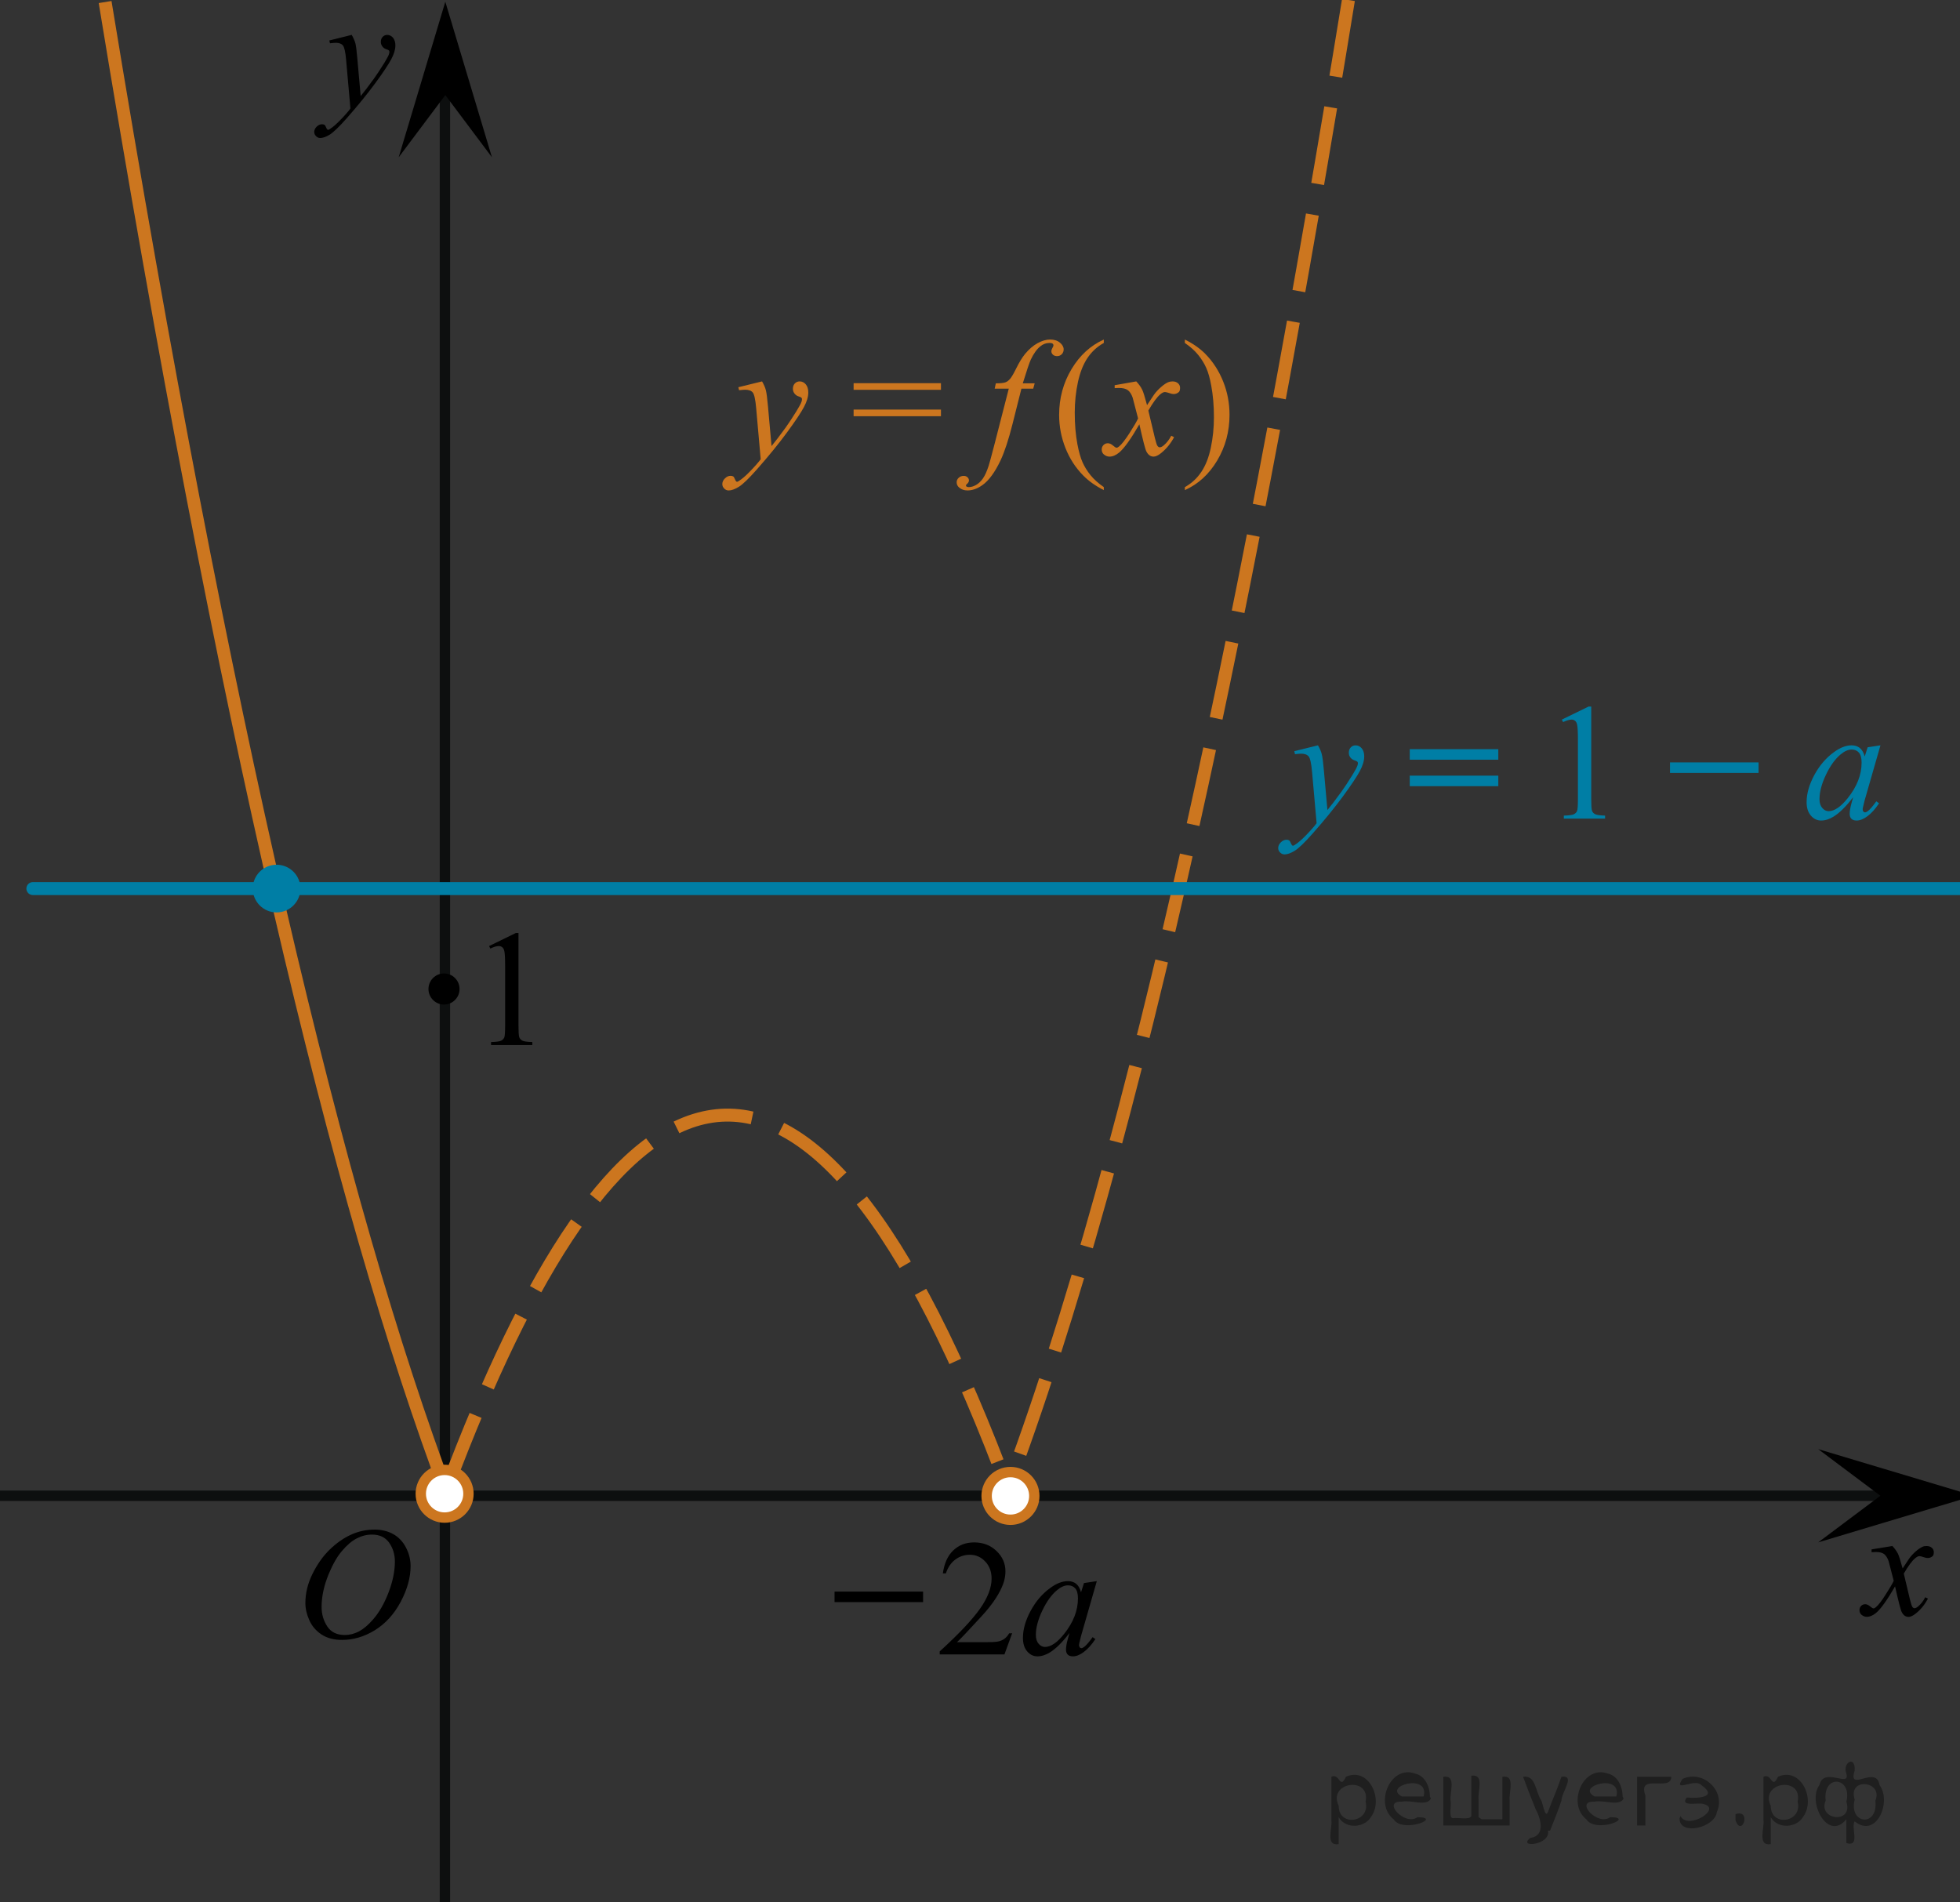 <?xml version="1.0" encoding="utf-8"?>
<!-- Generator: Adobe Illustrator 16.0.0, SVG Export Plug-In . SVG Version: 6.00 Build 0)  -->
<!DOCTYPE svg PUBLIC "-//W3C//DTD SVG 1.1//EN" "http://www.w3.org/Graphics/SVG/1.1/DTD/svg11.dtd">
<svg version="1.1" id="Слой_1" xmlns="http://www.w3.org/2000/svg" xmlns:xlink="http://www.w3.org/1999/xlink" x="0px" y="0px"
	 width="189.167px" height="183.566px" viewBox="0 3.717 189.167 183.566" enable-background="new 0 3.717 189.167 183.566"
	 xml:space="preserve">
<rect x="0" y="3.717" width="189.167" height="183.566" fill="#333333" stroke="none"/>
<line fill="none" stroke="#ADAAAA" stroke-width="0.75" stroke-miterlimit="10" x1="-29" y1="148.091" x2="190.541" y2="148.091"/>
<line fill="none" stroke="#0D0F0F" stroke-linecap="round" stroke-linejoin="round" stroke-miterlimit="8" x1="-28.878" y1="148.076" x2="185.867" y2="148.076"/>
<g>
	<g>
		<path d="M36.155,151.343c0.681,0,1.275,0.146,1.802,0.438c0.521,0.293,0.934,0.729,1.229,1.303
			c0.295,0.57,0.442,1.166,0.442,1.781c0,1.094-0.315,2.234-0.95,3.438c-0.638,1.201-1.468,2.111-2.488,2.744
			c-1.021,0.631-2.084,0.943-3.178,0.943c-0.789,0-1.447-0.175-1.978-0.521c-0.531-0.353-0.928-0.812-1.18-1.379
			c-0.254-0.569-0.381-1.123-0.381-1.657c0-0.951,0.229-1.895,0.688-2.82c0.459-0.928,1.008-1.702,1.646-2.327
			c0.643-0.623,1.316-1.105,2.041-1.438C34.576,151.511,35.344,151.343,36.155,151.343z M35.899,151.824
			c-0.502,0-0.989,0.123-1.471,0.371c-0.479,0.248-0.955,0.65-1.429,1.217c-0.479,0.564-0.896,1.305-1.271,2.213
			c-0.463,1.119-0.689,2.184-0.689,3.18c0,0.711,0.187,1.34,0.551,1.891c0.365,0.549,0.931,0.82,1.688,0.82
			c0.457,0,0.904-0.109,1.349-0.338c0.438-0.229,0.896-0.607,1.373-1.156c0.6-0.688,1.102-1.562,1.506-2.625
			c0.406-1.062,0.606-2.059,0.606-2.978c0-0.683-0.184-1.278-0.551-1.808
			C37.19,152.085,36.639,151.824,35.899,151.824z"/>
	</g>
</g>
<path fill="none" stroke="#0D0F0F" stroke-linejoin="round" stroke-miterlimit="8" d="M0-34.208"/>
<path fill="none" stroke="#0D0F0F" stroke-linejoin="round" stroke-miterlimit="8" d="M225.167,190.125"/>
<g>
	<g>
		<g>
			<g>
				<g>
					<g>
						<g>
							<g>
								<g>
									<g>
										<g>
											<g>
												<defs>
													<rect id="SVGID_1_" x="27.631" y="4.147" width="13.746" height="16.49"/>
												</defs>
												<clipPath id="SVGID_2_">
													<use xlink:href="#SVGID_1_"  overflow="visible"/>
												</clipPath>
												<g clip-path="url(#SVGID_2_)">
													<path d="M33.944,7.084c0.168,0.285,0.282,0.556,0.354,0.804c0.063,0.247,0.127,0.733,0.188,1.466
														l0.324,3.633c0.297-0.354,0.725-0.91,1.285-1.686c0.271-0.372,0.604-0.885,1.004-1.525
														c0.24-0.396,0.389-0.67,0.438-0.82c0.029-0.078,0.045-0.158,0.045-0.242
														c0-0.063-0.018-0.104-0.053-0.135c-0.035-0.031-0.125-0.072-0.271-0.121
														c-0.146-0.051-0.271-0.141-0.357-0.266c-0.097-0.125-0.146-0.271-0.146-0.436
														c0-0.197,0.062-0.359,0.18-0.482c0.115-0.123,0.268-0.188,0.438-0.188c0.219,0,0.396,0.092,0.559,0.271
														c0.146,0.188,0.229,0.433,0.229,0.74c0,0.394-0.134,0.834-0.396,1.332c-0.271,0.5-0.775,1.271-1.535,2.301
														c-0.758,1.033-1.676,2.16-2.754,3.386c-0.742,0.842-1.293,1.366-1.649,1.592
														c-0.354,0.221-0.668,0.328-0.927,0.328c-0.149,0-0.285-0.063-0.399-0.179
														c-0.108-0.11-0.174-0.25-0.174-0.397c0-0.188,0.079-0.363,0.237-0.521c0.16-0.157,0.334-0.229,0.521-0.229
														c0.103,0,0.185,0.021,0.24,0.063c0.041,0.022,0.086,0.094,0.133,0.209c0.047,0.115,0.09,0.192,0.129,0.231
														c0.021,0.021,0.058,0.037,0.09,0.037c0.027,0,0.082-0.024,0.152-0.074
														c0.271-0.168,0.586-0.438,0.94-0.797c0.478-0.481,0.821-0.877,1.052-1.188l-0.414-4.684
														c-0.065-0.771-0.172-1.24-0.312-1.408c-0.146-0.168-0.369-0.252-0.692-0.252
														c-0.104,0-0.287,0.021-0.556,0.047l-0.063-0.271L33.944,7.084z"/>
												</g>
											</g>
										</g>
									</g>
								</g>
							</g>
						</g>
					</g>
				</g>
			</g>
		</g>
	</g>
</g>
<g>
	<g>
		<g>
			<g>
				<g>
					<g>
						<g>
							<g>
								<g>
									<g>
										<g>
											<g>
												<defs>
													<rect id="SVGID_3_" x="176.808" y="149.985" width="12.359" height="13.729"/>
												</defs>
												<clipPath id="SVGID_4_">
													<use xlink:href="#SVGID_3_"  overflow="visible"/>
												</clipPath>
												<g clip-path="url(#SVGID_4_)">
													<path d="M182.642,152.927c0.24,0.259,0.426,0.515,0.549,0.771c0.09,0.184,0.231,0.644,0.438,1.395
														l0.648-0.979c0.172-0.229,0.381-0.461,0.627-0.674c0.246-0.215,0.461-0.353,0.646-0.438
														c0.113-0.057,0.246-0.072,0.393-0.072c0.213,0,0.381,0.057,0.506,0.17
														c0.125,0.111,0.19,0.25,0.19,0.412c0,0.188-0.037,0.312-0.105,0.385
														c-0.143,0.123-0.297,0.188-0.477,0.188c-0.105,0-0.215-0.021-0.332-0.062
														c-0.231-0.08-0.391-0.119-0.465-0.119c-0.117,0-0.262,0.066-0.424,0.207
														c-0.31,0.256-0.67,0.75-1.094,1.48l0.604,2.537c0.098,0.393,0.172,0.615,0.234,0.69
														c0.06,0.076,0.129,0.113,0.188,0.113c0.103,0,0.227-0.06,0.357-0.17
														c0.271-0.229,0.5-0.521,0.689-0.889l0.259,0.137c-0.314,0.58-0.699,1.062-1.185,1.441
														c-0.271,0.219-0.498,0.318-0.689,0.318c-0.273,0-0.494-0.148-0.656-0.465
														c-0.103-0.188-0.314-1.022-0.645-2.478c-0.77,1.332-1.381,2.188-1.844,2.571
														c-0.308,0.244-0.595,0.367-0.871,0.367c-0.194,0-0.375-0.068-0.539-0.214
														c-0.115-0.104-0.178-0.26-0.178-0.438c0-0.162,0.057-0.299,0.159-0.406
														c0.104-0.103,0.236-0.16,0.397-0.16c0.154,0,0.322,0.08,0.502,0.234
														c0.127,0.107,0.229,0.17,0.295,0.17c0.064,0,0.137-0.039,0.23-0.115
														c0.229-0.189,0.547-0.592,0.938-1.213c0.397-0.617,0.66-1.062,0.783-1.34
														c-0.31-1.193-0.476-1.828-0.494-1.897c-0.108-0.315-0.264-0.547-0.439-0.684
														c-0.189-0.134-0.446-0.195-0.81-0.195c-0.107,0-0.238,0.007-0.395,0.021v-0.271L182.642,152.927z"/>
												</g>
											</g>
										</g>
									</g>
								</g>
							</g>
						</g>
					</g>
				</g>
			</g>
		</g>
	</g>
</g>
<line fill="none" stroke="#0D0F0F" stroke-linecap="round" stroke-linejoin="round" stroke-miterlimit="8" x1="42.942" y1="187.283" x2="42.942" y2="7.387"/>
<polygon points="181.486,148.076 175.48,143.576 190.492,148.076 175.48,152.576 "/>
<polygon points="42.979,12.893 38.479,18.897 42.979,3.885 47.479,18.897 "/>
<path fill="none" stroke="#CC761F" stroke-width="1.25" stroke-miterlimit="10" d="M227.394,659.183"/>
<path fill="none" stroke="#CC761F" stroke-width="1.25" stroke-miterlimit="10" d="M97.524,148.091"/>
<path fill="none" stroke="#CC761F" stroke-width="1.25" stroke-miterlimit="10" stroke-dasharray="7.5,3" d="M43.138,147.296
	c15.858-42.217,34.259-53.645,54.387,0.795"/>
<path fill="none" stroke="#CC761F" stroke-width="1.25" stroke-miterlimit="10" d="M43.138,147.296"/>
<path fill="none" stroke="#CC761F" stroke-width="1.25" stroke-miterlimit="10" d="M107.394,659.376"/>
<path fill="none" stroke="#CC761F" stroke-width="1.25" stroke-miterlimit="10" d="M43.246,148.082
	C32.653,119.946,21.58,73.601,10.145,3.913"/>
<path fill="none" stroke="#CC761F" stroke-width="1.25" stroke-miterlimit="10" d="M43.246,148.082"/>
<path fill="none" stroke="#CC761F" stroke-width="1.25" stroke-miterlimit="10" d="M96.961,148.091"/>
<path fill="none" stroke="#CC761F" stroke-width="1.25" stroke-miterlimit="10" stroke-dasharray="7.5,3" d="M130.144,3.717
	c-9.104,55.99-20.308,110.348-33.183,144.375"/>
<circle fill="#FFFFFF" stroke="#CC761F" stroke-miterlimit="10" cx="42.912" cy="147.882" r="2.301"/>
<line fill="none" stroke="#007EA5" stroke-width="1.25" stroke-linecap="round" stroke-linejoin="round" stroke-miterlimit="10" x1="3.172" y1="89.476" x2="190.527" y2="89.476"/>
<circle fill="#007EA5" cx="26.695" cy="89.476" r="2.301"/>
<path fill="#007EA5" d="M127.201,75.652c0.178,0.302,0.301,0.585,0.367,0.848c0.068,0.264,0.137,0.78,0.203,1.552
	l0.344,3.844c0.315-0.375,0.766-0.969,1.359-1.781c0.285-0.397,0.641-0.935,1.062-1.617
	c0.256-0.417,0.412-0.708,0.469-0.875c0.031-0.083,0.05-0.169,0.05-0.258c0-0.058-0.021-0.104-0.058-0.141
	c-0.035-0.037-0.131-0.079-0.285-0.129c-0.151-0.05-0.278-0.142-0.383-0.273
	c-0.102-0.132-0.149-0.285-0.149-0.457c0-0.214,0.064-0.386,0.189-0.516c0.125-0.13,0.28-0.195,0.469-0.195
	c0.229,0,0.426,0.095,0.586,0.285s0.242,0.452,0.242,0.785c0,0.411-0.142,0.882-0.422,1.41
	c-0.281,0.527-0.824,1.34-1.625,2.434c-0.804,1.094-1.773,2.286-2.914,3.578c-0.787,0.891-1.371,1.452-1.75,1.684
	c-0.382,0.232-0.707,0.349-0.978,0.349c-0.162,0-0.306-0.063-0.429-0.185c-0.12-0.122-0.184-0.265-0.184-0.426
	c0-0.203,0.086-0.388,0.254-0.555c0.17-0.167,0.354-0.25,0.551-0.25c0.105,0,0.191,0.022,0.261,0.069
	c0.041,0.026,0.086,0.102,0.137,0.224c0.049,0.122,0.095,0.204,0.138,0.246c0.024,0.025,0.057,0.039,0.094,0.039
	c0.031,0,0.086-0.026,0.164-0.078c0.285-0.178,0.619-0.458,1-0.844c0.5-0.512,0.869-0.928,1.108-1.25l-0.439-4.953
	c-0.072-0.817-0.183-1.315-0.328-1.492c-0.144-0.177-0.391-0.267-0.732-0.267c-0.109,0-0.305,0.017-0.586,0.048
	l-0.07-0.289L127.201,75.652z"/>
<path fill="#007EA5" d="M136.06,76.021h8.547v1.016h-8.547V76.021z M136.06,78.576h8.547v1.017h-8.547V78.576z"/>
<path fill="#007EA5" d="M150.74,73.167l2.578-1.258h0.258v8.945c0,0.594,0.025,0.964,0.074,1.109
	c0.051,0.145,0.152,0.258,0.309,0.336c0.158,0.078,0.476,0.122,0.953,0.133v0.289h-3.981v-0.289
	c0.5-0.011,0.821-0.054,0.969-0.129c0.145-0.075,0.246-0.177,0.306-0.306c0.057-0.128,0.086-0.509,0.086-1.145
	v-5.719c0-0.771-0.025-1.267-0.078-1.484c-0.037-0.167-0.104-0.289-0.199-0.367
	c-0.096-0.078-0.213-0.116-0.348-0.116c-0.191,0-0.461,0.08-0.806,0.241L150.74,73.167z"/>
<rect x="161.177" y="77.298" fill="#007EA5" width="8.547" height="1.016"/>
<path fill="#007EA5" d="M181.49,75.652l-1.523,5.297l-0.172,0.711c-0.016,0.067-0.021,0.125-0.021,0.172
	c0,0.083,0.024,0.156,0.078,0.22c0.041,0.047,0.094,0.069,0.153,0.069c0.068,0,0.156-0.042,0.269-0.125
	c0.203-0.15,0.474-0.464,0.814-0.938l0.266,0.188c-0.359,0.542-0.729,0.954-1.109,1.238
	c-0.379,0.284-0.73,0.426-1.055,0.426c-0.225,0-0.393-0.056-0.504-0.168c-0.111-0.111-0.168-0.273-0.168-0.487
	c0-0.256,0.059-0.592,0.172-1.009l0.164-0.586c-0.684,0.892-1.31,1.514-1.883,1.867
	c-0.41,0.255-0.815,0.383-1.211,0.383c-0.381,0-0.709-0.156-0.984-0.473s-0.414-0.749-0.414-1.301
	c0-0.828,0.25-1.702,0.746-2.621c0.498-0.919,1.129-1.655,1.895-2.207c0.601-0.438,1.164-0.656,1.695-0.656
	c0.316,0,0.582,0.083,0.793,0.25s0.371,0.442,0.48,0.828l0.281-0.891L181.49,75.652z M178.708,76.058
	c-0.334,0-0.689,0.156-1.063,0.469c-0.531,0.442-1.004,1.099-1.418,1.969s-0.621,1.656-0.621,2.359
	c0,0.354,0.088,0.634,0.267,0.84c0.176,0.206,0.379,0.31,0.608,0.31c0.565,0,1.185-0.42,1.853-1.259
	c0.891-1.113,1.336-2.258,1.336-3.43c0-0.442-0.086-0.763-0.258-0.961
	C179.239,76.157,179.005,76.058,178.708,76.058z"/>
<g>
	<rect x="80.545" y="157.326" width="8.547" height="1.016"/>
	<path d="M97.686,161.348l-0.742,2.039h-6.25v-0.289c1.84-1.677,3.133-3.048,3.883-4.108
		c0.75-1.062,1.125-2.035,1.125-2.914c0-0.673-0.205-1.225-0.617-1.656c-0.41-0.433-0.902-0.647-1.477-0.647
		c-0.521,0-0.988,0.151-1.402,0.457s-0.72,0.751-0.918,1.34H90.999c0.131-0.964,0.465-1.702,1.004-2.219
		s1.213-0.772,2.021-0.772c0.858,0,1.577,0.275,2.151,0.828c0.576,0.551,0.863,1.202,0.863,1.952
		c0,0.536-0.125,1.073-0.375,1.608c-0.386,0.845-1.011,1.736-1.875,2.681c-1.297,1.417-2.105,2.271-2.43,2.563h2.766
		c0.563,0,0.957-0.021,1.185-0.064s0.431-0.126,0.612-0.254c0.183-0.128,0.342-0.31,0.478-0.543L97.686,161.348
		L97.686,161.348z"/>
	<path d="M105.857,156.317l-1.523,5.298l-0.172,0.711c-0.016,0.066-0.022,0.125-0.022,0.172
		c0,0.082,0.026,0.155,0.077,0.219c0.043,0.048,0.095,0.07,0.156,0.07c0.067,0,0.156-0.043,0.267-0.125
		c0.202-0.15,0.474-0.465,0.813-0.939l0.266,0.189c-0.359,0.541-0.729,0.953-1.109,1.237
		c-0.38,0.284-0.73,0.427-1.055,0.427c-0.225,0-0.393-0.057-0.504-0.168c-0.112-0.111-0.168-0.273-0.168-0.488
		c0-0.256,0.058-0.592,0.172-1.008l0.164-0.586c-0.684,0.891-1.311,1.514-1.883,1.866
		c-0.412,0.255-0.815,0.384-1.211,0.384c-0.381,0-0.709-0.156-0.984-0.474s-0.414-0.749-0.414-1.302
		c0-0.827,0.249-1.701,0.746-2.62s1.129-1.655,1.895-2.207c0.6-0.439,1.164-0.656,1.695-0.656
		c0.316,0,0.582,0.083,0.793,0.25s0.371,0.442,0.48,0.828l0.281-0.892L105.857,156.317z M103.076,156.723
		c-0.332,0-0.688,0.155-1.063,0.469c-0.531,0.442-1.004,1.101-1.418,1.97c-0.414,0.869-0.621,1.655-0.621,2.358
		c0,0.354,0.089,0.634,0.266,0.84c0.178,0.206,0.381,0.31,0.609,0.31c0.566,0,1.186-0.418,1.852-1.258
		c0.891-1.113,1.336-2.259,1.336-3.431c0-0.44-0.086-0.763-0.258-0.961
		C103.607,156.822,103.373,156.723,103.076,156.723z"/>
</g>
<g>
	<path fill="#CC761F" d="M73.549,40.527c0.177,0.302,0.3,0.585,0.367,0.848s0.136,0.78,0.203,1.551l0.344,3.844
		c0.313-0.375,0.766-0.969,1.359-1.781c0.286-0.397,0.641-0.935,1.063-1.617c0.255-0.417,0.411-0.708,0.469-0.875
		c0.031-0.083,0.047-0.169,0.047-0.258c0-0.058-0.019-0.104-0.055-0.141c-0.036-0.037-0.132-0.079-0.285-0.129
		c-0.153-0.05-0.281-0.141-0.383-0.273c-0.102-0.132-0.152-0.285-0.152-0.457c0-0.214,0.063-0.386,0.188-0.516
		c0.125-0.13,0.281-0.195,0.469-0.195c0.229,0,0.425,0.095,0.586,0.285s0.242,0.452,0.242,0.785
		c0,0.411-0.141,0.882-0.422,1.41c-0.281,0.528-0.823,1.34-1.625,2.434c-0.802,1.094-1.773,2.286-2.914,3.579
		c-0.786,0.891-1.37,1.451-1.75,1.684c-0.38,0.23-0.706,0.348-0.977,0.348c-0.161,0-0.304-0.062-0.426-0.184
		c-0.122-0.123-0.184-0.266-0.184-0.426c0-0.203,0.085-0.389,0.254-0.555c0.169-0.168,0.353-0.25,0.551-0.25
		c0.104,0,0.19,0.023,0.258,0.07c0.042,0.025,0.087,0.1,0.137,0.223c0.05,0.121,0.095,0.203,0.137,0.246
		c0.026,0.025,0.058,0.039,0.094,0.039c0.031,0,0.086-0.027,0.164-0.078c0.286-0.178,0.62-0.459,1-0.844
		c0.5-0.512,0.87-0.928,1.109-1.25l-0.438-4.954c-0.073-0.817-0.183-1.315-0.328-1.492
		c-0.145-0.177-0.391-0.266-0.734-0.266c-0.109,0-0.305,0.016-0.586,0.047l-0.07-0.289L73.549,40.527z"/>
	<path fill="#CC761F" d="M82.385,40.699h8.43v0.641h-8.43V40.699z M82.385,43.246h8.43v0.641h-8.43V43.246z"/>
	<path fill="#CC761F" d="M99.861,40.714L99.72,41.23h-1.14l-0.859,3.414c-0.38,1.505-0.763,2.669-1.148,3.493
		c-0.547,1.16-1.136,1.963-1.766,2.406c-0.479,0.338-0.958,0.508-1.438,0.508c-0.313,0-0.578-0.094-0.797-0.281
		c-0.161-0.131-0.242-0.301-0.242-0.508c0-0.169,0.066-0.313,0.199-0.434c0.133-0.123,0.296-0.184,0.488-0.184
		c0.141,0,0.259,0.043,0.355,0.133c0.097,0.088,0.145,0.189,0.145,0.305c0,0.113-0.055,0.221-0.164,0.32
		c-0.083,0.072-0.125,0.127-0.125,0.164c0,0.047,0.019,0.082,0.055,0.109C93.33,50.71,93.403,50.73,93.502,50.73
		c0.224,0,0.46-0.07,0.707-0.211s0.468-0.352,0.66-0.629c0.192-0.279,0.375-0.682,0.547-1.207
		c0.073-0.219,0.269-0.941,0.586-2.165l1.359-5.289H96.002l0.109-0.516c0.433,0,0.734-0.03,0.906-0.09
		s0.329-0.175,0.473-0.344c0.144-0.169,0.329-0.485,0.559-0.949c0.308-0.625,0.602-1.109,0.883-1.453
		c0.386-0.464,0.79-0.812,1.215-1.043s0.824-0.348,1.199-0.348c0.396,0,0.714,0.101,0.953,0.301
		c0.239,0.2,0.359,0.418,0.359,0.652c0,0.183-0.06,0.336-0.18,0.461s-0.273,0.188-0.461,0.188
		c-0.161,0-0.293-0.047-0.395-0.141c-0.102-0.094-0.152-0.206-0.152-0.336c0-0.083,0.034-0.187,0.102-0.309
		c0.068-0.122,0.102-0.204,0.102-0.246c0-0.073-0.023-0.128-0.07-0.164c-0.067-0.052-0.167-0.078-0.297-0.078
		c-0.328,0-0.622,0.104-0.883,0.313c-0.349,0.276-0.661,0.708-0.938,1.297c-0.141,0.308-0.398,1.07-0.773,2.289
		h1.148V40.714z"/>
	<path fill="#CC761F" d="M106.533,50.73v0.289c-0.786-0.396-1.442-0.859-1.969-1.391
		c-0.75-0.756-1.328-1.646-1.734-2.672c-0.406-1.026-0.609-2.091-0.609-3.195c0-1.614,0.398-3.087,1.195-4.418
		c0.797-1.331,1.836-2.282,3.117-2.855v0.328c-0.641,0.354-1.167,0.839-1.578,1.453s-0.719,1.394-0.922,2.336
		c-0.203,0.942-0.305,1.927-0.305,2.953c0,1.114,0.086,2.128,0.258,3.039c0.136,0.719,0.3,1.295,0.492,1.731
		c0.192,0.434,0.452,0.852,0.777,1.254C105.581,49.982,106.007,50.365,106.533,50.73z"/>
	<path fill="#CC761F" d="M109.666,40.527c0.255,0.271,0.448,0.542,0.578,0.813c0.094,0.188,0.247,0.68,0.461,1.477
		l0.688-1.031c0.183-0.25,0.403-0.488,0.664-0.715c0.261-0.227,0.489-0.382,0.688-0.465
		c0.125-0.052,0.263-0.078,0.415-0.078c0.225,0,0.401,0.06,0.534,0.18c0.134,0.12,0.199,0.266,0.199,0.438
		c0,0.198-0.039,0.333-0.117,0.406c-0.145,0.13-0.314,0.195-0.5,0.195c-0.108,0-0.226-0.023-0.351-0.07
		c-0.245-0.083-0.409-0.125-0.492-0.125c-0.125,0-0.273,0.073-0.445,0.219c-0.323,0.271-0.708,0.794-1.156,1.57
		l0.641,2.688c0.099,0.411,0.183,0.657,0.25,0.738s0.136,0.121,0.203,0.121c0.109,0,0.237-0.06,0.383-0.18
		c0.286-0.239,0.531-0.552,0.734-0.938l0.273,0.141c-0.328,0.614-0.745,1.125-1.25,1.531
		c-0.286,0.229-0.528,0.344-0.727,0.344c-0.292,0-0.523-0.165-0.695-0.493c-0.109-0.203-0.336-1.078-0.68-2.625
		c-0.813,1.411-1.464,2.32-1.953,2.727c-0.317,0.26-0.625,0.391-0.922,0.391c-0.208,0-0.398-0.076-0.57-0.227
		c-0.125-0.114-0.188-0.269-0.188-0.461c0-0.172,0.058-0.315,0.172-0.43c0.114-0.115,0.255-0.172,0.422-0.172
		s0.344,0.083,0.531,0.25c0.136,0.12,0.239,0.18,0.313,0.18c0.063,0,0.144-0.042,0.242-0.125
		c0.245-0.198,0.578-0.625,1-1.281c0.422-0.656,0.698-1.13,0.828-1.422c-0.323-1.266-0.497-1.935-0.523-2.008
		c-0.12-0.339-0.276-0.578-0.469-0.719c-0.193-0.141-0.477-0.211-0.852-0.211c-0.12,0-0.258,0.005-0.414,0.016
		V40.895L109.666,40.527z"/>
	<path fill="#CC761F" d="M114.353,36.816v-0.328c0.793,0.391,1.451,0.852,1.977,1.383
		c0.746,0.761,1.32,1.652,1.728,2.676s0.608,2.09,0.608,3.199c0,1.614-0.396,3.087-1.19,4.418
		c-0.793,1.33-1.834,2.281-3.121,2.855V50.73c0.642-0.359,1.168-0.846,1.582-1.457
		c0.414-0.613,0.724-1.391,0.922-2.336c0.201-0.945,0.302-1.931,0.302-2.957c0-1.109-0.087-2.122-0.259-3.039
		c-0.129-0.719-0.293-1.294-0.487-1.727c-0.195-0.433-0.453-0.849-0.777-1.25
		C115.312,37.563,114.884,37.18,114.353,36.816z"/>
</g>
<circle cx="42.853" cy="99.168" r="1.5"/>
<path d="M47.205,95.023l2.578-1.258h0.258v8.945c0,0.595,0.024,0.963,0.074,1.109
	c0.049,0.144,0.152,0.258,0.309,0.336c0.157,0.078,0.474,0.121,0.953,0.133v0.289h-3.984v-0.289
	c0.5-0.012,0.822-0.055,0.969-0.129c0.146-0.076,0.247-0.178,0.305-0.305c0.057-0.129,0.086-0.51,0.086-1.145
	v-5.719c0-0.771-0.026-1.267-0.078-1.484c-0.037-0.168-0.104-0.289-0.199-0.367
	c-0.097-0.078-0.213-0.117-0.348-0.117c-0.193,0-0.461,0.08-0.805,0.242L47.205,95.023z"/>
<circle fill="#FFFFFF" stroke="#CC761F" stroke-miterlimit="10" cx="97.524" cy="148.092" r="2.301"/>
<g style="stroke:none;fill:#000;fill-opacity:0.4" > <path d="m 129.2,179.2 c 0,0.8 0,1.6 0,2.5 -1.3,0.2 -0.6,-1.5 -0.7,-2.3 0,-1.4 0,-2.8 0,-4.2 0.8,-0.4 0.8,1.3 1.4,0.0 2.2,-1.0 3.7,2.2 2.4,3.9 -0.6,1.0 -2.4,1.2 -3.1,0.0 z m 2.6,-1.6 c 0.5,-2.5 -3.7,-1.9 -2.6,0.4 0.0,2.1 3.1,1.6 2.6,-0.4 z" /> <path d="m 138.1,177.3 c -0.4,0.8 -1.9,0.1 -2.8,0.3 -2.0,-0.1 0.3,2.4 1.5,1.5 2.5,0.0 -1.4,1.6 -2.3,0.2 -1.9,-1.5 -0.3,-5.3 2.1,-4.4 0.9,0.2 1.4,1.2 1.4,2.2 z m -0.7,-0.2 c 0.6,-2.3 -4.0,-1.0 -2.1,0.0 0.7,0 1.4,-0.0 2.1,-0.0 z" /> <path d="m 143.0,179.3 c 0.6,0 1.3,0 2.0,0 0,-1.3 0,-2.7 0,-4.1 1.3,-0.2 0.6,1.5 0.7,2.3 0,0.8 0,1.6 0,2.4 -2.1,0 -4.2,0 -6.4,0 0,-1.5 0,-3.1 0,-4.7 1.3,-0.2 0.6,1.5 0.7,2.3 0.1,0.5 -0.2,1.6 0.2,1.7 0.5,-0.1 1.6,0.2 1.8,-0.2 0,-1.3 0,-2.6 0,-3.9 1.3,-0.2 0.6,1.5 0.7,2.3 0,0.5 0,1.1 0,1.7 z" /> <path d="m 149.4,180.4 c 0.3,1.4 -3.0,1.7 -1.7,0.7 1.5,-0.2 1.0,-1.9 0.5,-2.8 -0.4,-1.0 -0.8,-2.0 -1.2,-3.1 1.2,-0.2 1.2,1.4 1.7,2.2 0.2,0.2 0.4,1.9 0.7,1.2 0.4,-1.1 0.9,-2.2 1.3,-3.4 1.4,-0.2 0.0,1.5 -0.0,2.3 -0.3,0.9 -0.7,1.9 -1.1,2.9 z" /> <path d="m 156.7,177.3 c -0.4,0.8 -1.9,0.1 -2.8,0.3 -2.0,-0.1 0.3,2.4 1.5,1.5 2.5,0.0 -1.4,1.6 -2.3,0.2 -1.9,-1.5 -0.3,-5.3 2.1,-4.4 0.9,0.2 1.4,1.2 1.4,2.2 z m -0.7,-0.2 c 0.6,-2.3 -4.0,-1.0 -2.1,0.0 0.7,0 1.4,-0.0 2.1,-0.0 z" /> <path d="m 158.0,179.9 c 0,-1.5 0,-3.1 0,-4.7 1.1,0 2.2,0 3.3,0 0.0,1.5 -3.3,-0.4 -2.5,1.8 0,0.9 0,1.9 0,2.9 -0.2,0 -0.5,0 -0.7,0 z" /> <path d="m 162.2,179.0 c 0.7,1.4 4.2,-0.8 2.1,-1.2 -0.5,-0.1 -2.2,0.3 -1.5,-0.6 1.0,0.1 3.1,0.0 1.4,-1.2 -0.6,-0.7 -2.8,0.8 -1.8,-0.6 2.0,-0.9 4.2,1.2 3.3,3.2 -0.2,1.5 -3.5,2.3 -3.6,0.7 l 0,-0.1 0,-0.0 0,0 z" /> <path d="m 167.5,178.8 c 1.6,-0.5 0.6,2.3 -0.0,0.6 -0.0,-0.2 0.0,-0.4 0.0,-0.6 z" /> <path d="m 170.9,179.2 c 0,0.8 0,1.6 0,2.5 -1.3,0.2 -0.6,-1.5 -0.7,-2.3 0,-1.4 0,-2.8 0,-4.2 0.8,-0.4 0.8,1.3 1.4,0.0 2.2,-1.0 3.7,2.2 2.4,3.9 -0.6,1.0 -2.4,1.2 -3.1,0.0 z m 2.6,-1.6 c 0.5,-2.5 -3.7,-1.9 -2.6,0.4 0.0,2.1 3.1,1.6 2.6,-0.4 z" /> <path d="m 176.2,177.5 c -0.8,1.9 2.7,2.3 2.0,0.1 0.6,-2.4 -2.3,-2.7 -2.0,-0.1 z m 2.0,4.2 c 0,-0.8 0,-1.6 0,-2.4 -1.8,2.2 -3.8,-1.7 -2.6,-3.3 0.4,-1.8 3.0,0.3 2.6,-1.1 -0.4,-1.1 0.9,-1.8 0.8,-0.3 -0.7,2.2 2.1,-0.6 2.4,1.4 1.2,1.6 -0.3,5.2 -2.4,3.5 -0.4,0.6 0.6,2.5 -0.8,2.1 z m 2.8,-4.2 c 0.8,-1.9 -2.7,-2.3 -2.0,-0.1 -0.6,2.4 2.3,2.7 2.0,0.1 z" /> </g></svg>

<!--File created and owned by https://sdamgia.ru. Copying is prohibited. All rights reserved.-->
